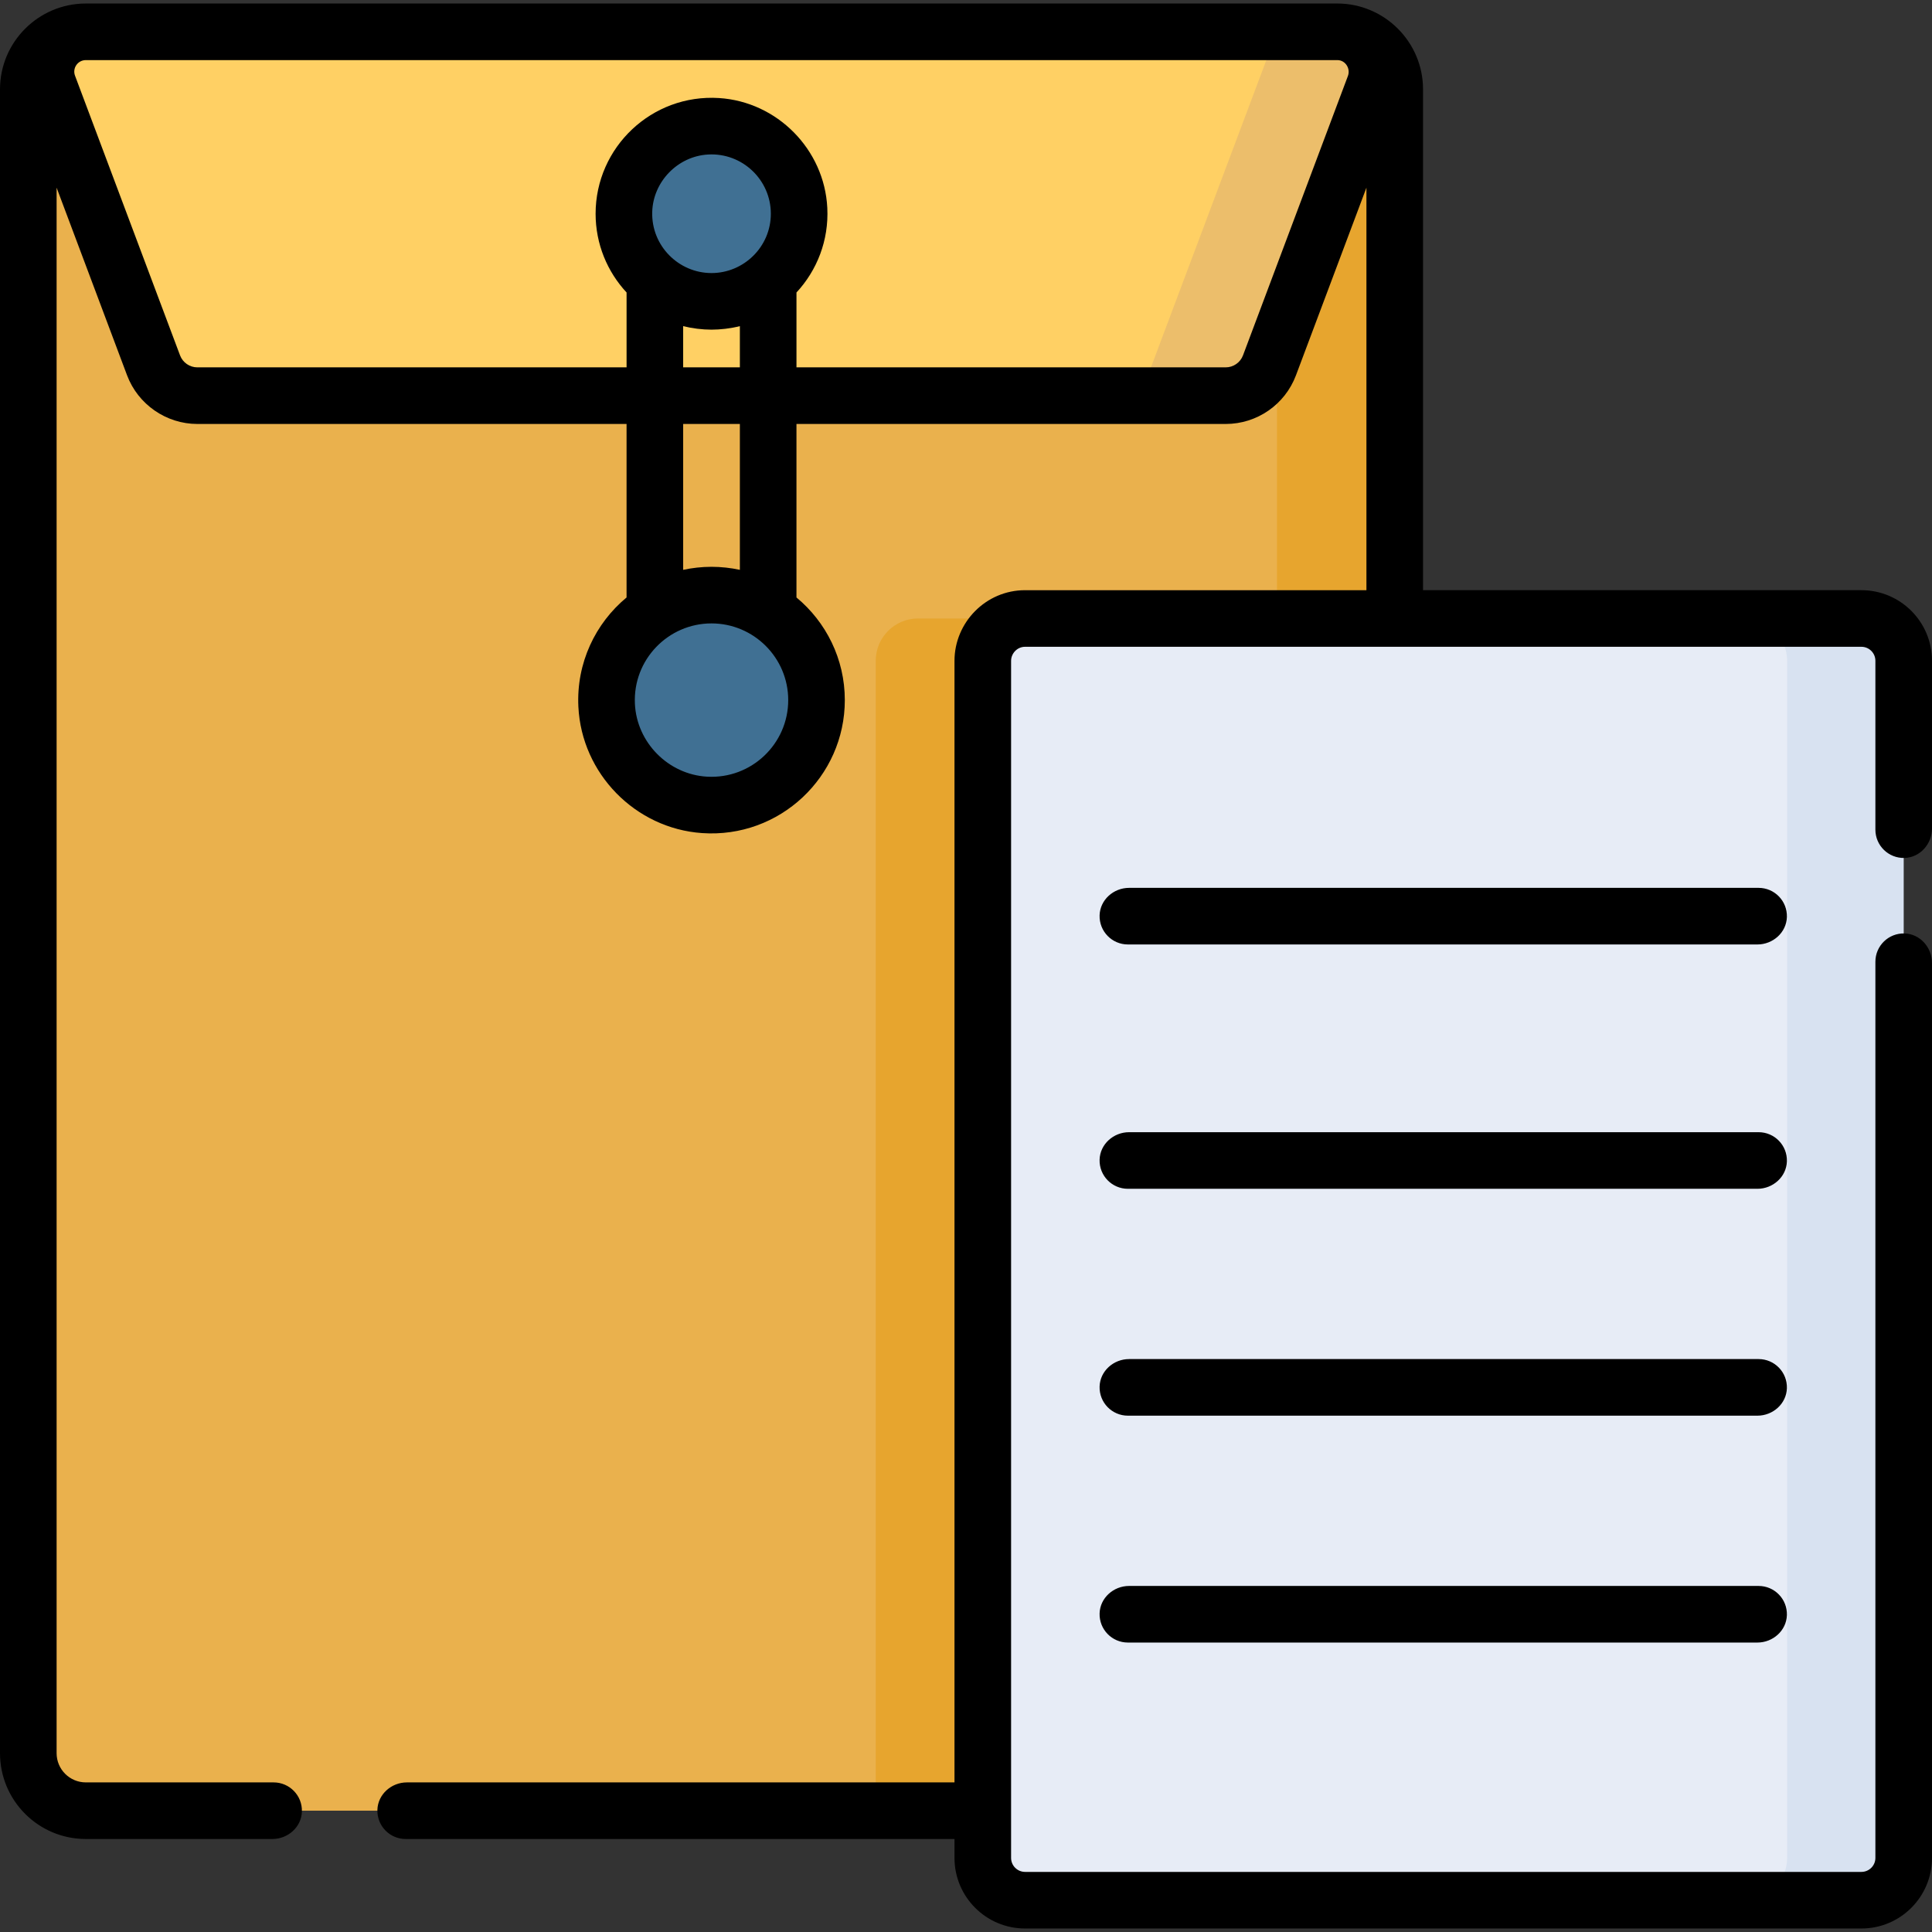 <svg id="Capa_1" enable-background="new 0 0 512 512" height="512" viewBox="0 0 512 512" width="512" xmlns="http://www.w3.org/2000/svg"><rect x="0" y="0" width="512" height="512" fill="#333333" stroke="none"/><g><g><path d="m364.862 16.279-29.125 13.852c-13.294 0-298.387 0-311.78 0l-13.903-14.9c-.625 1.09-2.554 3.902-2.554 8.445v440.93c0 8.421 6.826 15.247 15.247 15.247h209.333l10.451-13.288h124.112z" fill="#eab14d"/><path d="m333.587 96.82 30.64-81.589c-2.733-4.1-7.395-6.803-12.692-6.803h-328.788c-5.297 0-9.959 2.704-12.692 6.803l30.64 81.589c1.815 4.832 6.436 8.033 11.597 8.033h269.698c5.162 0 9.783-3.201 11.597-8.033z" fill="#ffd064"/><path d="m367.065 15.231-28.654 13.629v435.746c0 8.421-6.826 15.247-15.247 15.247h31.209c8.421 0 15.247-6.826 15.247-15.247v-440.93c0-3.124-.943-6.027-2.555-8.445z" fill="#e7a52e"/><circle cx="188.56" cy="185.534" fill="#407093" r="27.826"/><circle cx="188.56" cy="56.641" fill="#407093" r="23.221"/><path d="m354.373 8.428h-31.209c5.297 0 9.959 2.704 12.692 6.803l-30.64 81.589c-1.815 4.832-6.436 8.033-11.597 8.033h31.209c5.162 0 9.783-3.201 11.597-8.033l30.64-81.589c-2.733-4.099-7.395-6.803-12.692-6.803z" fill="#ecbe6b"/><path d="m243.289 163.904c-6.191 0-11.209 5.018-11.209 11.209v304.74h122.293c8.421 0 15.247-6.826 15.247-15.247v-300.702z" fill="#e7a52e"/><path d="m501.663 492.363v-317.25c0-6.191-5.019-11.209-11.209-11.209h-218.793c-6.191 0-11.209 5.018-11.209 11.209v317.25c0 6.191 5.019 11.209 11.209 11.209h218.793c6.19 0 11.209-5.019 11.209-11.209z" fill="#e7ecf6"/><path d="m504.5 492.363v-317.25c0-6.191-5.019-11.209-11.209-11.209h-30.889c6.191 0 11.209 5.018 11.209 11.209v317.25c0 6.191-5.019 11.209-11.209 11.209h30.889c6.19 0 11.209-5.019 11.209-11.209z" fill="#d8e2f1"/></g><g><path d="m466.05 235.293h-166.834c-4.107 0-7.688 3.164-7.811 7.269-.128 4.247 3.278 7.731 7.497 7.731h166.834c4.107 0 7.688-3.164 7.811-7.269.127-4.247-3.278-7.731-7.497-7.731z"/><path d="m466.05 300.043h-166.834c-4.107 0-7.688 3.164-7.811 7.269-.128 4.247 3.278 7.731 7.497 7.731h166.834c4.107 0 7.688-3.164 7.811-7.269.127-4.247-3.278-7.731-7.497-7.731z"/><path d="m466.05 360.168h-166.834c-4.107 0-7.688 3.164-7.811 7.269-.128 4.247 3.278 7.731 7.497 7.731h166.834c4.107 0 7.688-3.164 7.811-7.269.127-4.247-3.278-7.731-7.497-7.731z"/><path d="m466.05 420.293h-166.834c-4.107 0-7.688 3.164-7.811 7.269-.128 4.247 3.278 7.731 7.497 7.731h166.834c4.107 0 7.688-3.164 7.811-7.269.127-4.247-3.278-7.731-7.497-7.731z"/><path d="m504.731 227.366c4.105-.123 7.269-3.704 7.269-7.811v-44.442c0-10.333-8.376-18.709-18.709-18.709h-116.171v-132.729c0-12.51-10.182-22.747-22.748-22.747h-331.625c-.029 0-.057.003-.086.003-12.463.045-22.661 10.191-22.661 22.744v440.931c0 12.563 10.184 22.747 22.747 22.747h49.449c4.107 0 7.688-3.164 7.811-7.269.128-4.247-3.278-7.731-7.497-7.731h-49.763c-4.279 0-7.747-3.468-7.747-7.747v-414.874l18.674 49.726c2.897 7.713 10.379 12.896 18.618 12.896h113.754v45.981c-8.243 6.834-13.342 17.334-12.769 28.976.872 17.704 15.077 32.228 32.76 33.463 20.615 1.439 37.848-14.925 37.848-35.238 0-10.93-4.991-20.716-12.813-27.201v-45.98h113.754c8.287 0 15.705-5.138 18.619-12.896l18.674-49.725v106.672h-90.459c-10.45 0-18.709 8.601-18.709 18.709v297.24h-145.126c-4.107 0-7.688 3.164-7.811 7.269-.128 4.247 3.278 7.731 7.497 7.731h145.441v5.009c0 10.333 8.377 18.709 18.709 18.709h221.63c10.333 0 18.709-8.376 18.709-18.709v-237.18c0-4.107-3.164-7.688-7.269-7.811-4.247-.128-7.731 3.278-7.731 7.497v237.494c0 2.048-1.661 3.709-3.709 3.709h-221.63c-2.049 0-3.709-1.661-3.709-3.709v-317.251c0-1.911 1.583-3.709 3.709-3.709h221.63c2.045 0 3.709 1.664 3.709 3.709v44.756c0 4.219 3.483 7.624 7.731 7.497zm-317.348-21.539c-10.264-.582-18.637-9.033-19.126-19.302-.557-11.696 8.805-21.316 20.303-21.316 11.138 0 20.326 9.048 20.326 20.326 0 11.597-9.763 20.957-21.503 20.292zm8.69-54.813c-2.382-.514-4.967-.805-7.513-.805-2.584 0-5.188.3-7.514.805v-38.661h15.027zm-7.513-78.652c-8.699 0-15.978-7.205-15.715-16.193.236-8.049 6.767-14.769 14.807-15.223 9.079-.513 16.629 6.726 16.629 15.695 0 8.8-7.212 15.721-15.721 15.721zm-7.514 14.067c2.365.597 5.051.933 7.514.933 2.334 0 5.032-.307 7.513-.933v10.924h-15.027zm148.358 7.754c-.712 1.896-2.551 3.17-4.577 3.17h-113.754v-19.838c5.417-5.838 8.602-13.773 8.169-22.44-.772-15.446-13.255-28.113-28.689-29.092-17.838-1.132-32.714 13.058-32.714 30.658 0 8.054 3.119 15.389 8.208 20.874v19.839h-113.755c-2.025 0-3.864-1.274-4.576-3.169l-27.837-74.127c-.747-1.99.716-4.115 2.841-4.128.009 0 .018-.001.027-.001h331.626c.009 0 .017.001.025.001h.04c2.115.02 3.513 2.236 2.769 4.216z"/></g></g></svg>
